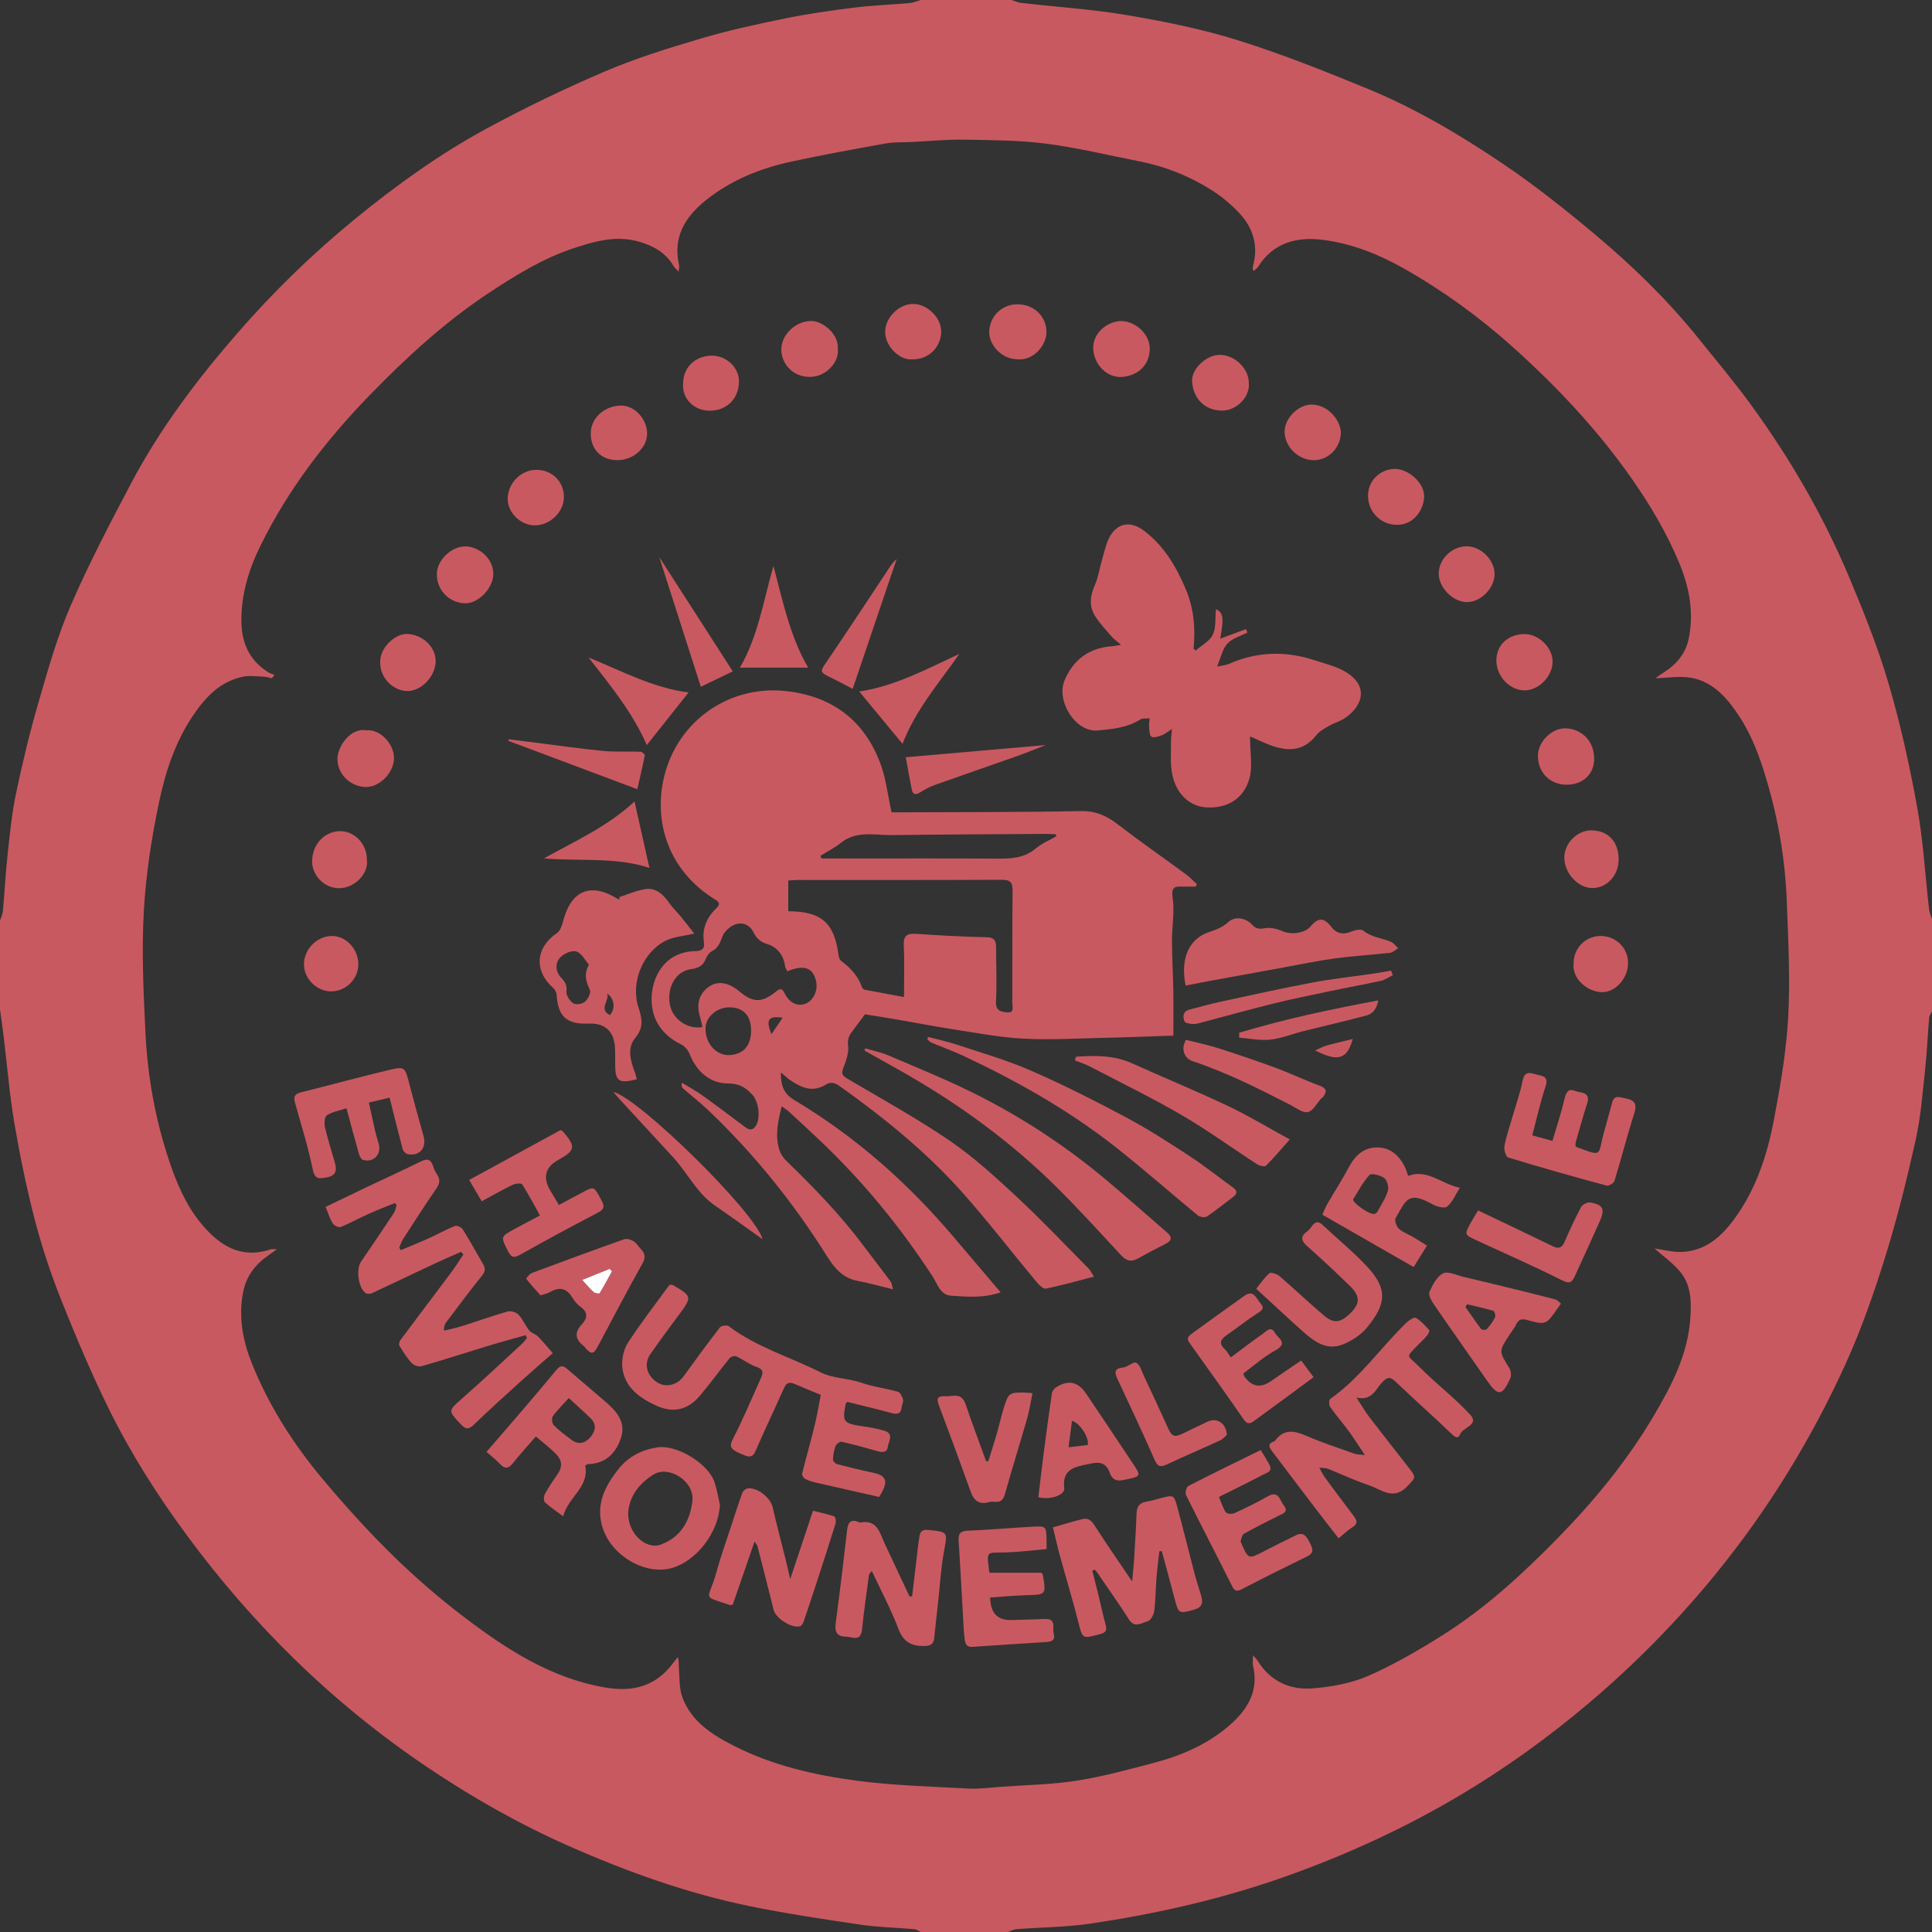 <?xml version="1.0" encoding="UTF-8"?>
<svg id="Calque_1" data-name="Calque 1" xmlns="http://www.w3.org/2000/svg" viewBox="0 0 1024 1024">
  <rect x="0" y="0" width="1024" height="1024" fill="#333333" stroke="none"/>
  <defs>
    <style>
      .cls-1 {
        fill: #fff;
      }

      .cls-2 {
        fill: #c95960;
      }
    </style>
  </defs>
  <path class="cls-2" d="M488,0c15.67,0,31.33,0,47,0,.37,0,.74,0,1.11,0,1.73,.53,3.42,1.34,5.18,1.54,18.88,2.17,37.92,3.38,56.62,6.57,19.67,3.35,39.4,7.34,58.41,13.3,23.34,7.32,46.16,16.42,68.8,25.75,25.36,10.45,48.98,24.48,71.64,39.78,16.9,11.41,32.96,24.2,48.61,37.31,19.8,16.59,38.34,34.6,54.6,54.79,9.43,11.71,19.13,23.23,27.98,35.37,20.71,28.42,38.32,58.72,51.97,91.13,7.84,18.6,15.39,37.46,21.07,56.8,6.32,21.51,11.17,43.54,15.17,65.62,3.23,17.83,4.22,36.06,6.29,54.1,.19,1.68,1.02,3.29,1.55,4.94v49c-.52,1.14-1.41,2.26-1.51,3.44-.79,9.25-1.16,18.53-2.17,27.75-1.35,12.33-2.26,24.82-4.95,36.88-4.65,20.8-9.77,41.56-16.1,61.9-6.01,19.3-12.72,38.55-21.08,56.93-18.16,39.96-41.03,77.23-68.83,111.33-20.27,24.87-42.67,47.65-67.18,68.4-21.56,18.25-44.38,34.7-68.64,49.08-28.69,17-58.83,30.9-90.29,42.19-34.41,12.35-69.75,20.43-105.77,25.71-12.71,1.87-25.7,1.89-38.55,2.87-1.67,.13-3.29,1-4.93,1.53h-46c-1.14-.52-2.25-1.41-3.43-1.51-9.39-.83-18.88-.97-28.19-2.35-19.79-2.92-39.6-5.86-59.18-9.88-33.1-6.8-64.82-18.2-95.66-31.82-25.94-11.45-50.65-25.43-74.18-41.21-25.58-17.14-49.44-36.54-71.51-58.09-20.54-20.06-39.25-41.66-56.33-64.76-15.74-21.29-29.93-43.55-41.63-67.23-9.36-18.95-17.6-38.49-25.44-58.13-5.49-13.77-10.19-27.96-13.94-42.3-4.41-16.9-7.93-34.07-10.87-51.29-2.58-15.15-3.81-30.54-5.67-45.81C1.37,544.74,.66,539.87,0,535c0-15.67,0-31.33,0-47,.53-1.72,1.38-3.4,1.54-5.15,.91-10.07,1.42-20.18,2.53-30.23,1.19-10.86,2.24-21.8,4.5-32.46,3.46-16.34,7.38-32.62,12.05-48.66,4.97-17.09,9.85-34.38,16.91-50.66,9.56-22.04,20.74-43.41,31.96-64.67,15.29-28.97,34.95-55.01,56.39-79.64,19.12-21.96,39.93-42.23,62.54-60.68,21.7-17.71,44.37-34.04,68.91-47.39,20.62-11.22,41.87-21.45,63.46-30.67,16.49-7.05,33.79-12.37,51.03-17.46,14.56-4.3,29.47-7.52,44.36-10.56,11.96-2.44,24.08-4.19,36.2-5.69,9.86-1.23,19.82-1.58,29.72-2.47,2-.18,3.94-1.04,5.91-1.59Zm389.33,359.52c.99-.69,2.93-2.11,4.94-3.4,6.42-4.12,11.09-9.82,12.69-17.17,2.98-13.74,.53-27.24-4.69-39.97-6.64-16.16-15.5-31.15-25.56-45.5-18.16-25.9-39.65-48.7-63.12-69.74-17.81-15.96-37.07-29.91-57.92-41.66-13.36-7.53-27.56-13.09-42.7-14.98-13.58-1.7-26.07,1.45-34.09,14.22-.56,.9-1.56,1.52-2.45,2.36-.23-.63-.42-.93-.43-1.24-.02-.49,0-1.01,.13-1.49,2.83-10.26,.27-19.52-6.52-27.16-4.54-5.11-10.05-9.64-15.85-13.29-11.74-7.39-24.58-12.41-38.26-15.08-16.28-3.18-32.46-7.15-48.88-9.26-14.41-1.85-29.09-1.89-43.67-2.14-9.06-.16-18.14,.77-27.21,1.22-4.82,.24-9.73-.02-14.44,.82-16.66,2.97-33.32,6.03-49.86,9.59-16.54,3.56-32.07,9.85-45.39,20.53-10.95,8.78-17.61,19.63-14.09,34.5,.19,.81-.15,1.75-.32,3.3-1.26-1.42-2.15-2.16-2.71-3.1-4.22-7.08-10.73-10.65-18.45-12.85-11.97-3.4-23.33-.13-34.33,3.49-16.04,5.27-30.41,14.1-44.5,23.37-23.37,15.38-43.82,34.12-63.24,54.08-23.27,23.91-43.49,50.03-58.29,80.1-6.25,12.7-10.31,25.9-10.19,40.21,.09,11.61,4.35,20.95,14.47,27.17,.93,.57,2.04,.85,3.07,1.26l-1.35,1.75c-1.57-.29-3.14-.79-4.72-.84-3.62-.12-7.38-.66-10.84,.09-12.26,2.65-20.04,11.19-26.66,21.15-9.18,13.82-14.27,29.46-17.6,45.3-4.02,19.11-7.02,38.63-8.09,58.1-1.17,21.24-.16,42.66,.87,63.96,1.12,23.19,5.17,45.94,12.59,68.08,4.03,12.01,8.88,23.47,17,33.27,9.59,11.57,20.9,18.89,36.81,13.61,.74-.25,1.63-.03,3.28-.03-2.02,1.44-3.43,2.45-4.84,3.44-6.91,4.86-11.54,11.07-13.14,19.65-2.43,13.01-.04,25.53,4.68,37.31,9.02,22.5,22.02,42.88,37.57,61.41,11.63,13.86,23.78,27.37,36.69,40.02,12.02,11.78,24.82,22.91,38.21,33.09,22.49,17.09,46.11,32.42,74.78,37.34,12.08,2.07,23.31,.54,32.37-8.65,2.24-2.27,4.09-4.93,6.12-7.41,.85,1.99,.46,3.7,.6,5.37,.44,5.3,.07,10.95,1.84,15.8,4.79,13.1,16.05,20.1,27.73,26,20.3,10.27,42.35,15.31,64.62,18.28,19.64,2.61,39.57,3.09,59.4,4.18,5.57,.31,11.21-.51,16.82-.91,13.53-.98,27.19-1.18,40.56-3.28,13.85-2.17,27.47-5.93,41.06-9.51,14.65-3.86,28.46-9.87,39.98-19.95,9.33-8.17,15.45-17.96,12.36-31.26-.37-1.6-.05-3.36-.05-5.74,1.21,1.42,1.93,2.08,2.42,2.87,6.84,11.06,17.37,15.75,29.65,14.66,9.86-.87,20.14-2.7,29.11-6.64,13.69-6.02,26.78-13.64,39.46-21.64,22.53-14.21,42.08-32.17,60.66-51.13,19.48-19.86,37.1-41.3,51.26-65.31,9.35-15.85,17.84-32.2,19.21-51.14,.63-8.68,.57-17.47-5.05-24.52-3.95-4.96-9.41-8.71-13.92-12.76,4.53,.61,9.64,2.07,14.67,1.83,12.83-.61,21.3-8.58,28.33-18.43,10.98-15.39,16.74-33.01,20.22-51.22,3.46-18.11,6.63-36.45,7.64-54.81,1.12-20.43,0-41.01-.76-61.5-.8-21.71-4.42-43-10.61-63.91-3.5-11.82-7.58-23.26-14.31-33.61-6.22-9.56-13.56-18.38-25.25-20.72-6.48-1.3-13.48,.03-19.51,.15Z"/>
  <path class="cls-1" d="M536,0s.11,0,.11,0c-.37,0-.74,0-1.11,0h1Z"/>
  <path class="cls-2" d="M413.87,568.4c-.05,6.98,1.5,11.31,7.18,14.69,32.57,19.42,60.54,44.29,84.97,73.22,7.95,9.42,15.96,18.79,24.32,28.64-9.13,3.19-17.9,2.37-26.45,1.78-5.5-.38-7.11-6.38-9.65-10.27-16.06-24.65-34.43-47.37-55.47-67.93-6.7-6.54-13.63-12.84-20.49-19.21-1.1-1.02-2.39-1.81-3.95-2.97-2.11,8.29-3.66,15.82-1.15,23.42,.69,2.08,2.15,4.11,3.75,5.66,14.39,13.94,28.31,28.3,40.38,44.36,4.89,6.5,9.88,12.93,14.74,19.45,.61,.82,.66,2.06,1.28,4.14-6.79-1.65-12.69-3.36-18.71-4.47-8.15-1.51-12.43-6.93-16.6-13.55-17.73-28.2-38.53-53.99-62.69-76.98-4.27-4.07-8.96-7.7-13.41-11.59-.56-.49-.83-1.32-.52-2.97,3.74,2.31,7.62,4.42,11.18,6.98,7.57,5.43,14.99,11.08,22.46,16.66,2.55,1.9,4.42,1.51,5.91-1.36,2.17-4.19,1.08-12.31-2.14-15.81-3.54-3.85-6.78-6.01-13.08-6.04-9.42-.04-16.6-6.29-20.27-15.7-.77-1.97-2.59-4.06-4.47-4.99-9.91-4.9-15.55-12.89-15.64-23.68-.1-11.78,6.78-25.39,23.06-25.77,3.68-.09,5.2-1.16,4.66-4.91-1.01-7.04,1.53-12.95,6.5-17.71,2.42-2.31,1.72-3.34-.65-4.79-22.09-13.55-32.3-37.14-27.58-61.99,5.86-30.88,33.64-51.74,64.97-48.45,24.56,2.58,41.99,15.5,50.5,38.96,2.81,7.75,3.73,16.19,5.73,25.32,1.25,0,3.82,.01,6.39,0,31.29-.15,62.58,0,93.86-.66,7.92-.17,13.7,2.48,19.63,7.03,11.86,9.09,24.13,17.65,36.17,26.51,2.05,1.5,3.81,3.39,5.7,5.1-.15,.46-.3,.92-.44,1.39-2.02,0-4.05-.03-6.07,0-3.76,.07-7.29-.98-6.26,5.8,1.14,7.45-.38,15.27-.35,22.92,.03,8.77,.56,17.54,.71,26.32,.13,7.75,.03,15.51,.03,23.95-13.37,.44-25.52,.93-37.66,1.2-13.99,.31-28.02,1.14-41.96,.4-12.29-.65-24.51-3.01-36.71-4.89-10.57-1.63-21.08-3.69-31.62-5.5-5.47-.94-10.97-1.77-15.51-2.5-2.81,3.77-4.99,6.63-7.1,9.54-1.53,2.12-2.21,4.03-1.82,7.12,.47,3.79-1.13,8.04-2.56,11.81-1.07,2.82-.61,3.99,1.92,5.49,18.25,10.81,36.91,21.03,54.4,32.96,12.72,8.68,24.26,19.26,35.59,29.79,13.14,12.22,25.48,25.29,38.12,38.04,.96,.97,1.53,2.34,2.78,4.31-9.01,2.32-17.15,4.64-25.43,6.33-1.36,.28-3.62-1.91-4.89-3.43-13.21-15.88-25.8-32.31-39.54-47.71-19.16-21.48-41.47-39.52-64.88-56.2-2.59-1.84-4.78-2.43-7.58-.68-6.68,4.16-12.64,1.5-18.36-2.28-1.58-1.05-2.95-2.41-5.21-4.3Zm65.26-39.93c0-9.67,.32-18.47-.12-27.24-.26-5.26,1.64-6.61,6.55-6.28,12.37,.83,24.77,1.56,37.17,1.79,4.21,.08,5.21,1.69,5.21,5.28-.01,9.63,.47,19.28-.05,28.87-.28,5.19,3.17,5.44,6.1,5.71,3.79,.36,2.54-3.15,2.55-5.13,.09-19.76-.07-39.51,.15-59.27,.05-4.49-1.13-5.92-5.79-5.9-35.96,.19-71.92,.1-107.88,.11-1.63,0-3.25,.16-5.23,.26v16.29c17.78,.17,24.43,6.15,26.69,23.52,.13,1.03,.64,2.33,1.42,2.9,4.98,3.67,8.99,8.03,11.03,14,.17,.51,.88,1.09,1.42,1.19,6.71,1.3,13.44,2.52,20.79,3.88Zm-61.84-13.68c-.4-.83-1.05-1.65-1.16-2.53-.75-6-4.09-10.26-9.62-11.94-3.63-1.1-5.63-3.12-7.12-6.16-1.98-4.04-5.77-5.47-9.4-4.3-2.8,.9-5.95,3.62-7,6.3-1.32,3.34-2.19,6.26-5.68,8-1.43,.72-2.64,2.53-3.26,4.12-1.42,3.65-3.98,4.87-7.71,5.37-8.02,1.08-12.86,9.29-11.34,18.55,1.27,7.77,9.22,13.54,17.28,12.17-.4-1.75-.68-3.52-1.21-5.2-2.14-6.83-.58-12.47,4.58-16.13,4.65-3.3,10.29-2.5,16.05,2.28,7.52,6.24,12.04,6.36,19.63,.18,2.12-1.73,3.24-1.69,4.46,.83,2.47,5.11,6.75,7.25,11,5.72,4.15-1.49,6.79-6.81,5.81-11.69-1.5-7.45-6.29-9.26-15.31-5.57Zm142.55-71.53l-.17-1.05c-1.74-.08-3.48-.24-5.23-.23-27.2,.18-54.4,.29-81.59,.64-9.23,.12-18.9-2.58-27.26,4.18-3.29,2.66-7.18,4.57-10.79,6.82,.21,.47,.42,.93,.62,1.4,4.57,0,9.14,0,13.72,0,26.12,0,52.24-.09,78.36,.06,7.69,.04,15.07,.07,21.48-5.37,3.17-2.69,7.22-4.34,10.87-6.46Zm-161.75,102.89c0-7.87-4.08-12.21-11.53-12.24-6.61-.03-12.54,5.11-12.62,11-.12,8.84,6.31,14.68,12.75,14.31,7.22-.41,11.4-4.84,11.4-13.07Zm16.75-6.77c-7.7-1.02-9.05,.97-5.96,8.78,2.09-3.08,3.8-5.61,5.96-8.78Z"/>
  <path class="cls-2" d="M662.54,390.35c0,8.44,1.49,15.86-.34,22.34-2.91,10.3-11.38,16.12-23.33,15.2-8.52-.65-15.68-7.32-17.65-17.94-1.01-5.43-.51-11.15-.58-16.74-.02-1.95,.3-3.9,.54-6.85-2.3,1.46-3.72,2.71-5.37,3.32-1.77,.66-4.22,1.53-5.52,.79-1.08-.61-1.07-3.4-1.24-5.26-.14-1.48,.16-3,.27-4.5-1.69,.2-3.72-.14-5.02,.67-6.92,4.32-14.45,5.02-22.43,5.78-11.83,1.13-22.3-15.68-17.58-26.7,4.75-11.09,13.22-17.17,25.36-17.97,1.09-.07,2.17-.33,4.54-.71-2.21-1.9-3.77-2.96-4.96-4.34-3.1-3.61-6.45-7.1-8.93-11.11-3.18-5.15-2.53-10.55-.05-16.13,1.89-4.25,2.51-9.05,3.87-13.55,1.31-4.33,2.09-9.06,4.42-12.8,4.41-7.05,11.05-7.66,17.83-2.53,10.71,8.11,17.21,19.23,22.26,31.35,4.16,9.98,5.01,20.43,3.98,31.14,.38,.32,.76,.65,1.14,.97,3.12-2.73,7.39-4.91,9.05-8.35,1.8-3.74,1.18-8.65,1.67-13.55,3.59,1.56,3.62,4.64,3.41,7.65-.19,2.69-.75,5.35-1.15,7.98,5.35-1.99,9.5-3.53,13.66-5.07,.25,.61,.5,1.21,.75,1.82-3.61,1.88-8.01,3.03-10.6,5.85-2.61,2.84-3.42,7.34-5.48,12.2,3.01-.67,4.8-.77,6.33-1.45,14.82-6.55,29.9-6.95,45.18-1.98,5.46,1.78,11.21,3.16,16.13,5.96,12.78,7.3,10.01,18.04,.12,24.78-2.47,1.68-5.54,2.45-8.15,3.96-2.49,1.44-5.3,2.88-7,5.06-7.61,9.8-17.15,8.42-26.84,4.33-2.72-1.15-5.4-2.38-8.28-3.65Z"/>
  <path class="cls-2" d="M209.3,637.61c-4.77,1.97-9.59,3.83-14.29,5.94-4.86,2.19-9.54,4.81-14.48,6.8-1.02,.41-3.45-.77-4.16-1.9-1.51-2.4-2.32-5.23-3.78-8.77,7.21-3.48,14.38-6.97,21.57-10.39,9.53-4.53,19.15-8.88,28.6-13.57,3.4-1.69,5.5-1.6,6.77,2.31,.51,1.56,1.2,3.13,2.12,4.48,1.84,2.74,1.4,4.9-.48,7.61-6.08,8.79-11.83,17.8-17.64,26.78-.85,1.32-1.29,2.91-1.92,4.38,.29,.43,.58,.86,.87,1.29,4.85-2.04,9.75-3.98,14.54-6.15,4.72-2.14,9.26-4.7,14.06-6.63,1.04-.42,3.5,.69,4.2,1.8,3.71,5.89,7,12.04,10.56,18.03,1.39,2.35,1.66,4.01-.36,6.49-6.59,8.08-12.76,16.51-19.05,24.83-.73,.97-1.21,2.12-1.11,4.34,3.24-.81,6.52-1.46,9.7-2.46,7.99-2.53,15.87-5.39,23.92-7.68,1.7-.48,4.58,.31,5.79,1.58,2.34,2.46,3.68,5.83,5.82,8.52,1.07,1.34,3.23,1.76,4.48,3.02,2.63,2.65,4.99,5.57,7.95,8.93-5.79,5.1-11.35,9.86-16.78,14.78-8.5,7.71-17.03,15.39-25.28,23.35-2.67,2.58-4.33,2.05-6.5-.24-7.15-7.54-6.99-7.29,.81-14.13,10.63-9.34,20.93-19.04,31.34-28.62,1.02-.94,1.83-2.11,2.74-3.17-.25-.5-.49-.99-.74-1.49-6.34,1.79-12.7,3.49-19,5.4-12.07,3.67-24.08,7.58-36.2,11.07-1.5,.43-4.13-.54-5.25-1.77-2.51-2.74-4.5-5.98-6.45-9.16-.4-.65,0-2.2,.56-2.95,9.01-12.09,18.14-24.1,27.16-36.19,2.21-2.96,4.14-6.11,6.21-9.18-.4-.47-.8-.94-1.19-1.42-4.54,2.02-9.11,3.96-13.6,6.06-11.22,5.26-22.38,10.63-33.62,15.85-.92,.43-2.46,.53-3.26,.04-4.01-2.44-5.36-12.69-2.57-16.73,5.89-8.54,11.68-17.16,17.41-25.81,.77-1.17,.98-2.72,1.44-4.09-.3-.39-.61-.79-.91-1.18Z"/>
  <path class="cls-2" d="M449.08,742.99c-.64,.81-.8,.93-.83,1.07-1.94,9.77-1.35,10.41,9.9,12.05,3.55,.52,7.13,1.17,10.56,2.21,5.4,1.64,2.16,5.75,1.82,8.64-.35,2.93-2.84,2.94-5.43,2.19-6.29-1.82-12.61-3.55-18.99-4.99-.91-.21-2.84,1.19-3.24,2.24-.87,2.29-1.27,4.83-1.39,7.29-.04,.78,1.33,2.11,2.28,2.36,6.2,1.62,12.44,3.16,18.71,4.46,6.99,1.45,8.34,4.17,4.87,10.59-.46,.85-.99,1.67-1.37,2.31-11.24-2.54-22.24-5-33.23-7.54-2.03-.47-4.1-1.03-5.93-1.97-.85-.44-1.86-2.05-1.66-2.86,2.1-8.54,4.55-16.99,6.64-25.54,1.36-5.56,2.26-11.23,3.24-16.19-4.93-2.05-9.47-3.89-13.95-5.83-2.62-1.13-4.27-.62-5.5,2.14-5.02,11.23-10.31,22.35-15.22,33.62-1.43,3.29-3.36,3.06-5.89,2.04-1.36-.55-2.74-1.09-4.02-1.8-2.62-1.45-4.13-2.59-2.18-6.42,5.5-10.75,10.23-21.9,15.16-32.94,1.11-2.5,1.24-4.43-2.4-5.61-3.75-1.22-7-3.88-10.63-5.58-.91-.42-2.95,.03-3.59,.8-5.42,6.64-10.42,13.64-15.97,20.17-6.37,7.49-14.17,9.2-23.14,5.06-8.64-3.99-16.42-9.5-17.8-19.67-.59-4.34,.51-9.83,2.86-13.49,6.88-10.7,14.77-20.75,22.05-30.76,.92-.05,1.31-.2,1.55-.06,10.56,6.07,10.58,6.39,3.37,16.03-5.13,6.85-10.19,13.76-15.07,20.79-3.52,5.08-1.88,11.26,3.57,14.83,4.68,3.06,10.71,1.55,14.18-3.27,6.26-8.7,12.6-17.35,19.16-25.82,.72-.92,3.73-1.34,4.65-.64,14.7,11.11,32.34,16.25,48.5,24.36,6.99,3.51,14.81,3.14,22.02,5.68,6.18,2.17,12.85,2.91,19.18,4.72,1.24,.35,2.26,2.58,2.72,4.14,.33,1.12-.59,2.54-.7,3.86-.33,3.81-2.39,4.09-5.56,3.24-7.76-2.09-15.58-3.96-23.3-5.89Z"/>
  <path class="cls-2" d="M328.33,475.43c4.58-1.44,9.06-3.49,13.75-4.17,5.85-.86,9.6,3.04,12.78,7.54,1.75,2.47,4,4.59,5.93,6.95,2.3,2.8,4.51,5.67,7.2,9.09-5.94,1.37-10.74,1.63-14.74,3.54-12.36,5.92-19.19,22.21-14.89,35.45,1.93,5.95,3.01,10.72-1.7,16.34-4.27,5.09-2.6,11.78-.3,17.79,.5,1.32,.77,2.72,1.14,4.1-9.74,2.43-11.49,1.06-11.45-8.33,.01-2.97,.04-5.96-.15-8.92-.55-8.3-5.43-12.62-13.71-12.28-11.9,.48-16.43-3.65-17.18-15.43-.08-1.21-.9-2.65-1.82-3.47-10.3-9.14-9.32-21.44,2.05-29.11,1.78-1.2,2.68-4.2,3.3-6.55,4.27-16.18,14.62-20.38,28.87-11.54,.28,.17,.58,.32,.86,.48,.02-.49,.03-.98,.05-1.47Zm-16.19,35.86c-2.09-2.37-3.89-6.11-6.6-6.97-2.35-.75-6.53,1-8.48,3.02-3.13,3.26-2.61,7.76,.51,11.05,2.06,2.17,3,3.86,2.66,7.06-.21,2.03,1.69,5.05,3.53,6.28,1.39,.93,4.83,.45,6.23-.73,1.62-1.37,3.33-4.79,2.67-6.28-1.84-4.13-3.45-7.93-.53-13.43Zm9.66,15.26c1.42,3.7-4.72,8.23,1.39,11.47,3.06-3.03,2.65-8.57-1.39-11.47Z"/>
  <path class="cls-2" d="M718.94,740.71c2.75,4.2,4.62,7.47,6.89,10.44,7.03,9.2,14.22,18.27,21.34,27.4,3.66,4.7,2.85,4.78-1.13,9.08-7.39,7.99-13.88,1.8-20.48-.42-7.46-2.5-14.61-5.89-21.93-8.81-.99-.39-2.19-.26-4.39-.48,1.3,2.27,2.02,3.84,3.02,5.21,5.05,6.86,10.15,13.69,15.3,20.48,1.79,2.35,2.23,4.11-.83,5.92-2.37,1.41-4.36,3.45-7.26,5.81-4.19-5.41-8.27-10.62-12.28-15.88-7.6-9.97-15.18-19.95-22.72-29.96-1.55-2.06-3.16-4.35,.92-5.58,.15-.05,.3-.17,.4-.29,4.72-6.49,10.28-5.37,16.71-2.57,8.32,3.62,17,6.41,25.56,9.48,1.16,.41,2.49,.33,5.37,.67-3.43-5.09-5.96-9.13-8.77-12.96-3.12-4.26-6.64-8.22-9.67-12.55-.69-.98-.64-3.76,.09-4.26,15.8-11.09,26.65-27.07,40.25-40.3,1.38-1.34,4.18-3.19,5.09-2.67,2.72,1.57,4.93,4.12,7.08,6.52,.33,.36-.5,2.13-1.16,2.94-1.32,1.61-2.92,2.99-4.37,4.5-7.3,7.65-6.5,5.14,.71,12.43,8.54,8.63,18.37,16.03,26.56,24.96,5.04,5.49-4,6.61-5.42,10.47-.9,2.43-2.54,1.53-4.39-.24-9.77-9.36-19.88-18.36-29.69-27.68-2.96-2.81-4.33-2.69-7.33,.46-3.3,3.48-5.21,9.84-13.47,7.9Z"/>
  <path class="cls-2" d="M578.94,832.39c1.13,4.5,2.28,8.99,3.37,13.49,1.25,5.12,2.3,10.29,3.73,15.36,.92,3.24-.28,4.18-3.29,4.97-9.27,2.44-8.94,2.51-11.3-6.81-2.98-11.76-6.54-23.36-9.75-35.06-1.25-4.55-2.25-9.18-3.61-14.81,5.18-1.47,10.39-3.09,15.68-4.39,2.62-.64,4.47,.43,6.1,2.97,6.22,9.68,12.79,19.13,20.18,30.09,.41-4.47,.81-7.79,1.01-11.12,.5-8.25,1.04-16.5,1.32-24.76,.13-3.74,1.51-5.86,5.35-6.44,2.6-.39,5.14-1.24,7.7-1.89,6.57-1.67,6.79-1.74,8.48,4.47,3.15,11.55,5.97,23.19,9.01,34.77,1.03,3.94,2.27,7.82,3.48,11.71,1.61,5.18,.68,7.07-4.23,8.44-6.91,1.92-7.61,1.52-9.15-4.37-2.35-8.97-4.82-17.92-7.24-26.87-.44,.02-.87,.04-1.31,.06-.52,4.79-1.14,9.57-1.52,14.37-.46,5.76-.43,11.58-1.19,17.29-.27,2.03-1.93,5.11-3.48,5.47-3.15,.74-6.85,3.89-9.96-1.04-5.33-8.45-11.16-16.57-16.79-24.83-.36-.52-.79-.99-1.19-1.48-.47,.14-.94,.28-1.41,.42Z"/>
  <path class="cls-2" d="M458.55,555.61c4.19,1.27,8.55,2.17,12.55,3.88,15.12,6.47,30.4,12.66,45.11,19.97,24.9,12.38,48.11,27.56,69.48,45.42,11.11,9.28,21.93,18.92,32.89,28.39,2.75,2.37,2.65,4.24-.74,5.95-4.99,2.51-9.92,5.14-14.81,7.85-3.5,1.94-6.07,1.23-8.8-1.72-11.49-12.39-22.85-24.94-34.88-36.8-21.72-21.41-46-39.61-72.15-55.26-9.51-5.69-19.28-10.96-28.93-16.41,.09-.42,.18-.85,.28-1.27Z"/>
  <path class="cls-2" d="M491.89,549.61c5.04,1.33,10.17,2.39,15.1,4.03,13.12,4.36,26.5,8.17,39.13,13.68,17.12,7.46,33.84,15.92,50.33,24.69,11.58,6.16,22.66,13.3,33.66,20.47,8.03,5.23,15.54,11.26,23.33,16.87,2.37,1.71,2.56,3.22,.15,5.03-4.63,3.47-9.09,7.17-13.9,10.38-1.05,.7-3.71,.32-4.8-.57-14.66-12.04-28.87-24.63-43.78-36.35-24.66-19.38-51.83-34.74-80.16-48.06-5.61-2.64-11.49-4.73-17.21-7.15-.83-.35-1.49-1.13-2.22-1.71,.12-.43,.23-.87,.35-1.3Z"/>
  <path class="cls-2" d="M418.82,837.01c4.19-12.59,8.02-24.05,12.09-36.28,3.86,.97,7.63,1.74,11.24,2.98,.63,.22,1.09,2.57,.75,3.67-3.36,10.84-6.88,21.62-10.39,32.41-2.16,6.63-4.35,13.24-6.63,19.83-.31,.9-1.06,2.09-1.85,2.32-4.37,1.26-12.88-4.21-13.97-8.61-2.8-11.33-5.71-22.63-8.61-33.93-.14-.54-.64-.98-1.54-2.31-4.08,11.8-7.89,22.82-11.53,33.39-1.04,.22-1.22,.33-1.35,.28-15.8-5.37-11.57-1.8-7.2-17.87,2.11-7.76,4.86-15.34,7.36-22.99,2.01-6.17,3.98-12.35,6.17-18.45,.38-1.06,1.68-2.34,2.72-2.52,5.17-.9,12.29,4.82,13.45,9.96,2.03,8.99,4.45,17.89,6.67,26.84,.82,3.3,1.55,6.62,2.63,11.3Z"/>
  <path class="cls-2" d="M483.44,846.1c.81-6.82,1.62-13.65,2.44-20.47,.45-3.75,.79-7.51,1.43-11.23,.4-2.33,1.22-3.84,4.53-3.51,10.76,1.08,10.41,.87,8.46,11.59-1.68,9.24-2.18,18.69-3.21,28.04-.65,5.9-1.38,11.79-1.94,17.69-.3,3.17-1.99,4.12-4.98,4.2-6.68,.16-11.19-1.81-13.88-8.83-3.98-10.41-9.25-20.33-14.21-30.95-.62,.88-1.41,1.5-1.51,2.22-1.29,9.47-2.67,18.93-3.62,28.44-.38,3.81-1.65,5.5-5.54,4.63-.97-.22-1.97-.43-2.96-.44-5.15-.1-6.13-2.75-5.49-7.49,2.22-16.33,4.17-32.7,6.03-49.08,.47-4.11,1.95-5.86,6.09-4.23,.31,.12,.65,.36,.94,.31,8.94-1.74,10.21,5.42,12.83,11.02,4.39,9.39,8.8,18.77,13.21,28.16,.46-.02,.92-.04,1.38-.07Z"/>
  <path class="cls-2" d="M628.41,522.36c-2.96-14.32,1.77-24.93,12.57-28.4,3.8-1.22,7.1-2.6,10.13-5.31,3.43-3.08,8.96-2.36,12.52,1.44,2.08,2.23,3.81,2.41,6.79,1.88,2.96-.53,6.53,.31,9.36,1.59,4.37,1.97,11.75,1.14,14.81-2.49,4.13-4.91,7.16-4.83,11.09,.26,2.81,3.64,6.41,4.2,10.74,2.36,1.85-.79,4.99-1.39,6.17-.42,4.38,3.61,9.87,3.85,14.7,5.94,1.47,.64,2.54,2.21,3.79,3.35-1.44,.85-2.82,2.27-4.33,2.45-9.67,1.11-19.42,1.64-29.06,2.94-9.24,1.25-18.38,3.19-27.56,4.85-12.99,2.35-25.98,4.72-38.96,7.1-4.17,.76-8.32,1.6-12.76,2.45Z"/>
  <path class="cls-2" d="M284,761.37c-4.29,4.96-8.27,9.28-11.92,13.88-2.28,2.87-4.16,3.77-7.01,.75-2.21-2.35-4.81-4.34-7.21-6.47,12.68-14.77,25.07-28.89,37-43.39,2.47-3,3.87-2.13,5.84-.47,6.84,5.77,13.61,11.63,20.4,17.45,5.73,4.91,10.62,10.63,8.14,18.62-2.57,8.28-8.1,14.06-17.66,14.28-.29,0-.58,.3-1.43,.78,2.37,11.3-8.99,16.6-11.66,26.86-3.71-2.77-6.93-4.87-9.69-7.46-.75-.7-.64-3.17,0-4.33,2.02-3.67,4.37-7.17,6.78-10.6,2.58-3.66,2.34-7.29-.57-10.29-3.33-3.44-7.21-6.35-11.01-9.63Zm17.46-20.37c-3.09,3.43-6.08,6.33-8.47,9.66-.72,1-.39,3.81,.53,4.74,2.85,2.87,6.12,5.34,9.39,7.75,3.65,2.68,7.11,1.93,9.96-1.38,2.81-3.26,3.51-6.79,.12-10.11-3.41-3.34-7.01-6.5-11.53-10.67Z"/>
  <path class="cls-2" d="M381.57,797.52c-.65,14.62-12.26,29.63-25.18,33.48-13.88,4.14-31.69-5.91-36.76-20.6-4.32-12.51,.9-22.63,8.3-31.93,5.15-6.47,12.27-10.06,20.5-11.34,10.18-1.59,27.03,8.56,30.31,18.54,1.26,3.84,1.9,7.89,2.82,11.85Zm-48.64,4.57c-.04,11.09,9.72,19.42,17.34,16.56,10.6-3.96,15.38-12.42,16.71-22.94,1.35-10.67-12.52-19.21-20.62-14.18-8.42,5.23-13.01,12.46-13.43,20.55Z"/>
  <path class="cls-2" d="M524.82,846.73q.15,12.17,11.07,11.92c5.97-.15,11.94-.31,17.91-.55,6.4-.25,3.82,4.85,4.69,7.83,1.05,3.61-1.39,4.2-4.13,4.38-12.94,.84-25.89,1.64-38.82,2.55-4,.28-4.12-2.67-4.38-5.18-.49-4.6-.63-9.25-.9-13.87-.72-12.41-1.36-24.82-2.16-37.23-.25-3.82,1.02-5.15,5.07-5.3,11.41-.41,22.8-1.52,34.21-2.11,7.12-.37,7.14-.17,7.32,6.96,.03,1.32,0,2.65,0,4.91-7.2,.62-14.52,1.56-21.86,1.79-10.07,.32-10.09-1.49-8.43,10.75,9.22,0,18.45,0,27.46,0,.42,.51,.75,.73,.8,1,1.9,10.71,1.87,10.62-9.06,10.92-6.2,.17-12.38,.79-18.79,1.22Z"/>
  <path class="cls-2" d="M835.03,607.41c.41,.38,.51,.54,.65,.59,14.21,5.21,11,4.57,14.47-7.88,1.49-5.32,2.91-10.66,4.4-15.99,1.09-3.89,3.8-2.57,6.43-2.1,4.59,.83,7.03,2.3,5.26,7.86-3.8,11.91-6.87,24.04-10.53,36-.37,1.21-3.03,2.82-4.16,2.52-17.46-4.72-34.88-9.63-52.18-14.91-1.23-.37-2.34-4.14-1.99-6.05,.94-5.14,2.7-10.13,4.15-15.18,1.85-6.45,4.18-12.8,5.45-19.35,1.2-6.23,5.03-3.82,8.24-3.19,3.02,.59,5.52,1.38,3.99,5.97-2.79,8.36-4.68,17.01-7.09,26.06,3.7,1.02,7.01,1.93,10.71,2.95,2.36-8.06,4.78-15.36,6.54-22.82,.8-3.4,2.24-5.01,5.35-3.71,2.94,1.23,8.58,.27,6.48,6.75-2.18,6.72-4.03,13.55-5.99,20.34-.18,.62-.11,1.3-.18,2.14Z"/>
  <path class="cls-2" d="M668.21,768.55c1.78,3.01,3.45,5.45,4.74,8.08,1.63,3.34-1.61,3.98-3.39,4.92-7.56,3.99-15.25,7.72-23.49,11.85,1.22,2.9,2.05,5.76,3.63,8.13,.56,.84,3.23,1.1,4.44,.54,6.01-2.76,12-5.65,17.73-8.94,5.78-3.32,6.24,1.69,8.45,4.6,2.85,3.75-.14,4.36-2.48,5.55-6.25,3.18-12.55,6.27-18.65,9.71-1.02,.57-1.19,2.68-1.72,4.09-.03,.09,.21,.25,.27,.4,3.9,9.15,3.87,9.09,12.75,4.43,5.44-2.85,10.97-5.53,16.49-8.22,3.98-1.94,5.59,.79,7.09,3.72,1.46,2.86,2.98,5.47-1.29,7.55-11.57,5.63-23.09,11.35-34.5,17.3-2.82,1.47-3.9,1.1-5.28-1.67-8.08-16.12-16.41-32.11-24.41-48.26-.57-1.15,.26-4.22,1.28-4.74,12.65-6.51,25.47-12.7,38.34-19.03Z"/>
  <path class="cls-2" d="M183.64,587.38c-3.77,1.25-7.46,1.88-10.37,3.73-1.24,.79-1.51,4.3-1.05,6.31,1.48,6.39,3.53,12.64,5.31,18.97,1.08,3.85,.63,6.7-4.18,7.61-3.97,.75-6.42,1.42-7.59-4.22-2.48-11.94-6.14-23.65-9.43-35.42-.86-3.07-.06-4.58,3.12-5.38,15.54-3.88,30.98-8.11,46.56-11.82,8.61-2.05,8.61-1.67,10.95,7.34,2.4,9.23,4.92,18.42,7.52,27.59,1.79,6.31-2.16,10.96-8.54,9.6-1.01-.22-2.24-1.61-2.53-2.69-2.34-8.74-4.48-17.53-6.92-27.23-3.19,.76-6.58,1.56-10.97,2.61,1.14,5.19,2.25,10.43,3.45,15.64,.52,2.25,1.32,4.43,1.85,6.67,1.28,5.44-3.13,9.7-8.49,8.05-.91-.28-1.72-1.84-2.04-2.97-2.2-7.74-4.26-15.52-6.66-24.38Z"/>
  <path class="cls-2" d="M746.3,623.25c10.4-3.86,17.59,4.34,27.47,6.28-2.42,3.79-3.96,7.69-6.79,9.99-1.4,1.14-5.59,.01-7.85-1.27-12.96-7.31-13.94-2-19.44,7.38-.7,1.19,.42,4.38,1.69,5.57,2.1,1.94,5.04,2.95,7.58,4.44,2.36,1.38,4.65,2.88,7.35,4.57-2.43,3.92-4.62,7.46-7.03,11.35-16.32-9.36-32.1-18.4-48.42-27.76,.85-1.85,1.57-3.79,2.6-5.57,3.8-6.58,7.93-12.97,11.51-19.66,3.64-6.81,8.64-11.05,16.7-10.31,6.71,.62,12.26,6.25,14.64,14.99Zm-29.21,12.56c.82,2.69,9.58,8.46,11.6,7.55,.57-.26,1.17-.76,1.46-1.31,1.94-3.6,4.33-7.09,5.47-10.95,.58-1.97-.4-5.58-1.95-6.72-2.04-1.51-6.81-2.7-7.81-1.63-3.52,3.8-5.94,8.62-8.77,13.06Z"/>
  <path class="cls-2" d="M827.35,690.93c-.88,1.23-1.36,1.88-1.83,2.55-6.05,8.68-6.11,8.9-15.99,6.18-2.99-.82-4.47-.46-5.82,2.15-.97,1.88-2.26,3.6-3.43,5.36-6,9.02-5.91,8.95-.24,18.05,.87,1.4,1.06,3.99,.38,5.49-4.28,9.33-6.44,9.42-12.27,1.05-9.43-13.55-18.98-27.02-28.31-40.64-1.28-1.86-2.86-4.91-2.17-6.45,1.66-3.7,3.94-8.2,7.22-9.78,2.7-1.3,7.21,1.05,10.89,1.91,7.48,1.74,14.94,3.54,22.4,5.37,8.72,2.13,17.45,4.27,26.14,6.53,.99,.26,1.78,1.28,3.04,2.23Zm-49.78,.35c-.28,.49-.57,.98-.85,1.46,2.74,3.91,5.4,7.88,8.3,11.67,.41,.53,2.49,.63,2.93,.14,1.72-1.93,3.32-4.05,4.47-6.35,.42-.83-.29-3.23-.93-3.42-4.58-1.38-9.27-2.38-13.92-3.5Z"/>
  <path class="cls-2" d="M286.18,644.21c-3.23-5.81-6.08-11.3-9.4-16.47-.48-.74-3.56-.5-5,.2-5.41,2.62-10.65,5.62-16.47,8.76-2.22-3.77-4.23-7.18-6.65-11.3,16.52-9.02,32.62-17.8,48.49-26.46,.76,.48,1.1,.59,1.3,.83,6.85,8.01,6.51,9.97-2.51,14.98q-10.54,5.85-4.13,16.51c1.27,2.11,2.52,4.23,4.41,7.4,4.68-2.49,9.32-4.97,13.97-7.43,4.64-2.46,4.89-2.16,8.86,5.46,1.84,3.54,.37,4.72-2.69,6.32-13.68,7.14-27.27,14.49-40.73,22.03-3.18,1.78-4.6,1.58-6.3-1.76-3.98-7.8-4.16-7.74,3.37-11.87,4.15-2.28,8.36-4.45,13.5-7.18Z"/>
  <path class="cls-2" d="M652.32,719.48c6.01-4.47,11.35-8.64,16.92-12.47,1.83-1.26,4.29-4.57,6.48-.58,1.52,2.78,7.41,5.38,.29,9.26-6.11,3.32-11.41,8.14-16.92,12.18,.12,.74,.08,1.12,.24,1.36q5.92,8.72,14.35,2.76c5.07-3.55,10.23-6.98,15.96-10.88,2.08,2.79,4.25,5.7,6.58,8.82-10.97,8.09-21.44,15.89-32.01,23.54-1.87,1.35-3.46,1.2-5.14-1.26-7.66-11.24-15.66-22.25-23.54-33.35-1.11-1.56-2.18-3.14-3.32-4.68-3.71-5-3.74-5.01,1.49-8.79,8.59-6.21,17.17-12.41,25.81-18.56,5.01-3.57,6.31,1.43,8.56,3.93,2.6,2.88,.49,3.95-1.92,5.51-5.39,3.49-10.43,7.51-15.7,11.18-3.14,2.19-4.98,4.29-1.31,7.64,1.18,1.07,1.92,2.61,3.19,4.38Z"/>
  <path class="cls-2" d="M570.37,560.05c10.07-.63,20.02-.82,29.62,3.52,16.92,7.64,34.11,14.69,50.89,22.64,10.92,5.17,21.31,11.49,32.73,17.72-4.6,5.18-8.41,9.76-12.62,13.94-.68,.67-3.43,.03-4.7-.8-13.29-8.61-26.13-17.98-39.79-25.94-15.88-9.25-32.45-17.32-48.76-25.82-2.57-1.34-5.37-2.22-8.07-3.31,.23-.65,.47-1.3,.7-1.95Z"/>
  <path class="cls-2" d="M665.8,683.08c2.17-2.66,4.27-5.84,7.03-8.25,.78-.68,3.96,.36,5.28,1.49,8.01,6.89,15.65,14.2,23.72,21.02,5.01,4.24,8.59,3.74,13.41-.84,5.71-5.42,5.91-9.4,.18-14.98-7.2-7.01-14.53-13.91-22.07-20.56-3.43-3.02-4.73-5.39-.31-8.46,1.05-.73,1.74-1.98,2.57-3.02,1.69-2.13,3.3-2.2,5.36-.27,7.87,7.41,16.32,14.26,23.66,22.14,11.15,11.96,10,19.93-.05,32.22-3.18,3.89-8,7.01-12.7,8.94-8.91,3.65-15.65-1.71-21.85-7.27-7.88-7.05-15.61-14.27-24.21-22.17Z"/>
  <path class="cls-2" d="M550.36,793.52c.96-8.01,1.82-15.62,2.81-23.22,1.37-10.59,2.78-21.18,4.35-31.75,.18-1.23,1.29-2.67,2.39-3.35,6.43-3.99,11.52-2.86,15.81,3.51,8.08,11.97,16.07,24.01,24.1,36.01,5.35,8,5.3,7.71-4.46,9.73-4.07,.85-6.06-.63-7.18-3.87-2.02-5.87-6.22-5.86-11.06-4.62-.16,.04-.33,.03-.49,.07-6.98,1.46-13.78,2.58-12.55,12.76,.46,3.79-7.98,6.4-13.71,4.72Zm17.82-40.46c-.59,4.49-1.17,8.93-1.84,14.03,3.84-.45,7.01-.83,10.19-1.21,.9-3.7-4.12-11.7-8.34-12.83Z"/>
  <path class="cls-2" d="M286.47,686.55c-2.42-2.71-5.12-5.64-7.55-8.77-.14-.18,1.77-2.63,3.06-3.11,16.24-6.08,32.52-12.06,48.86-17.84,1.38-.49,3.57,.2,4.94,1.05,1.56,.98,2.6,2.78,3.92,4.18,2.29,2.41,2.6,4.45,.74,7.76-8.18,14.54-15.85,29.37-23.73,44.08-2.09,3.9-3.44,4-6.37,.59-.32-.38-.59-.83-.98-1.12-4.69-3.64-4.98-7.25-.74-11.74,2.67-2.83,3.12-6.21-.94-9.01-1.85-1.28-3.36-3.27-4.57-5.22-3.26-5.25-7.33-5.13-12.08-2.35-.96,.56-2.15,.73-4.55,1.5Zm37.89-12.77c-.41-.43-.82-.85-1.23-1.28-4.69,1.89-9.38,3.79-14.54,5.87,2.32,2.51,4.04,4.63,6.05,6.41,.73,.65,2.93,.99,3.14,.65,2.34-3.8,4.43-7.75,6.58-11.66Z"/>
  <path class="cls-2" d="M523.81,774.55c1.46-4.71,2.99-9.41,4.36-14.15,1.37-4.74,2.45-9.56,3.89-14.28,2.37-7.8,3.02-8.2,11.05-8.03,.98,.02,1.95,.15,4.12,.32-.95,4.64-1.57,9.06-2.79,13.31-3.85,13.42-8.05,26.75-11.81,40.19-.91,3.26-2.41,4.44-5.58,4.08-.97-.11-2.02-.08-2.95,.18-5.11,1.42-7.89-.73-9.6-5.51-5.55-15.46-11.23-30.87-17.01-46.24-1.36-3.62-.04-4.52,3.28-4.38,1.48,.06,2.98-.1,4.46-.25,3.77-.38,5.55,1.37,6.75,4.96,3.33,9.97,7.08,19.79,10.66,29.67,.39,.04,.78,.08,1.17,.11Z"/>
  <path class="cls-2" d="M783.42,641.56c13.76,6.58,26.69,12.69,39.56,18.96,3.05,1.48,4.81,1,6.21-2.19,2.76-6.29,5.6-12.57,8.85-18.62,.72-1.35,3.44-2.65,4.94-2.37,6.77,1.24,7.8,3.51,4.93,9.97-4.38,9.85-8.91,19.63-13.38,29.44-1.74,3.81-3.55,3.38-7.23,1.53-14.78-7.39-29.91-14.05-44.92-20.99-6.2-2.87-6.24-2.9-2.94-9.05,1.14-2.13,2.47-4.17,3.97-6.67Z"/>
  <path class="cls-2" d="M650.27,760.54c-.9,.75-2.03,2.15-3.49,2.83-9.33,4.31-18.78,8.35-28.09,12.71-3.34,1.57-5.01,1.59-6.74-2.38-6.31-14.43-13.1-28.65-19.73-42.94-1.51-3.27-1.75-5.52,3.02-5.94,2.44-.21,5.46-3.28,6.95-2.53,2,1,2.9,4.39,4.05,6.86,4.28,9.11,8.53,18.24,12.67,27.41,2.2,4.88,3.46,5.46,8.24,3.15,4.3-2.08,8.58-4.22,12.92-6.21,4.95-2.27,9.68,.66,10.2,7.03Z"/>
  <path class="cls-2" d="M628.44,551.11c6.86,1.74,12.04,2.78,17.04,4.38,10.23,3.29,20.44,6.7,30.52,10.43,7.89,2.91,15.49,6.58,23.38,9.48,4.07,1.5,3.9,3.39,1.71,6.2-.19,.25-.57,.35-.79,.59-2.35,2.55-4.4,6.75-7.11,7.24-2.88,.51-6.45-2.38-9.6-3.99-16.77-8.61-33.61-17.06-51.56-23.02-3.88-1.29-5.74-5.46-4.3-9.33,.4-1.09,.8-2.18,.72-1.98Z"/>
  <path class="cls-2" d="M336.31,424.8c2.7,12.06,5.27,23.5,7.9,35.22-17.84-5.91-36.97-3.42-55.92-5.06,16.73-9.26,34-17.08,48.02-30.16Z"/>
  <path class="cls-2" d="M409.94,299.99c4.97,18.56,8.68,37.16,18.41,53.88h-36.2c9.58-16.37,12.49-35.44,17.79-53.88Z"/>
  <path class="cls-2" d="M311.95,348.5c17.44,7.01,33.94,16.09,53,18.52-7.43,9.36-14.67,18.48-22.13,27.88-7.4-16.97-19.14-31.46-30.86-46.4Z"/>
  <path class="cls-2" d="M455.42,366.52c19.02-2.83,35.71-11.92,53.09-19.95-10.9,15.5-23.32,29.82-30.14,47.7-7.82-9.45-15.39-18.61-22.95-27.74Z"/>
  <path class="cls-2" d="M404.2,656.84c-9.09-6.45-16.97-12.22-25.04-17.7-9.76-6.63-14.69-17.37-22.38-25.75-9.32-10.16-18.69-20.27-28.04-30.42-1.05-1.14-2.03-2.33-3.65-4.19,13.51,3.13,75.29,63.78,79.1,78.06Z"/>
  <path class="cls-2" d="M738.22,516.85c-2.06,1.02-4.03,2.5-6.21,2.98-9.13,2.02-18.35,3.66-27.51,5.58-9.94,2.09-19.91,4.11-29.77,6.55-12.55,3.1-25,6.59-37.5,9.89-1.59,.42-3.24,.97-4.84,.9-1.61-.07-4.19-.43-4.58-1.38-1.01-2.49-.92-5.34,2.64-6.27,5.42-1.4,10.8-2.94,16.27-4.12,16.26-3.51,32.5-7.13,48.84-10.21,10.66-2.01,21.48-3.14,32.23-4.71,3.17-.46,6.32-1.08,9.48-1.63l.95,2.42Z"/>
  <path class="cls-2" d="M830.43,415.92c-8.9,.02-15.34-6.46-15.3-15.41,.03-7.31,7.26-14.73,14.83-14.47,7.3,.25,14.92,5.61,14.97,16.14,.04,8.12-5.96,13.71-14.51,13.73Z"/>
  <path class="cls-2" d="M193.92,387.09c7.81-.83,14.76,7.33,14.9,14.38,.16,7.98-7.73,16.13-15.5,15.65-7.42-.46-14.27-6.37-14.46-14.61-.17-7.04,7.27-16.97,15.06-15.42Z"/>
  <path class="cls-2" d="M480.1,401.35c24.37-2.12,48.49-4.22,74.19-6.46-5.95,2.3-10.64,4.24-15.43,5.94-14.38,5.08-28.81,10-43.17,15.14-2.92,1.04-5.7,2.59-8.37,4.2-2.28,1.37-3.58,.6-4.03-1.58-1.22-5.9-2.21-11.86-3.2-17.23Z"/>
  <path class="cls-2" d="M808.16,336.08c7.49,.01,14.81,7.27,14.76,14.64-.06,7.74-7.29,15.16-14.81,15.19-7.95,.03-15.07-7.53-15.01-15.94,.06-8.17,6.27-13.9,15.07-13.89Z"/>
  <path class="cls-2" d="M857.92,455.49c0,8.45-6.16,15.19-13.91,15.19-7.54,0-14.77-7.72-14.89-15.89-.12-7.68,6.72-14.7,14.3-14.69,8.86,.02,14.49,6,14.5,15.39Z"/>
  <path class="cls-2" d="M327.21,243.89c-8.59-.04-14.17-5.68-14.1-14.27,.07-8,7.02-14.2,15.36-14.64,7.98-.42,14.39,7.17,14.51,14.68,.12,7.62-7.26,14.27-15.77,14.23Z"/>
  <path class="cls-2" d="M444.07,185.15c.75,6.32-5.74,14.43-14.46,14.61-9.78,.2-15.49-7.42-15.51-14.46-.02-7.95,7.59-15.12,15.85-15.17,6.01-.04,14.87,6.88,14.11,15.02Z"/>
  <path class="cls-2" d="M725.09,262.8c-.03-7.89,6.25-14.19,14.2-14.25,7.52-.06,16.04,7.89,15.53,15.06-.52,7.39-5.94,14.64-14.52,14.56-8.45-.08-15.18-6.81-15.21-15.37Z"/>
  <path class="cls-2" d="M298.88,263.63c-.09,7.9-7.53,14.95-15.66,14.82-7.53-.12-14.29-6.94-14.13-14.28,.18-8.25,7.2-15.21,15.3-15.16,8.33,.05,14.59,6.36,14.5,14.62Z"/>
  <path class="cls-2" d="M539.25,190.43c-8.99-.14-15.32-8.31-14.93-14.89,.54-9.13,7.9-14.51,15.43-14.26,8.76,.3,14.89,6.72,14.89,14.76,0,6.69-6.58,15.23-15.4,14.39Z"/>
  <path class="cls-2" d="M661.91,203.1c.61,7.7-6.92,14.64-14.3,14.53-9.09-.14-15.23-6.33-15.78-15.5-.4-6.66,7.66-14.03,14.55-14.04,8.1-.01,15.56,7.2,15.53,15.01Z"/>
  <path class="cls-2" d="M593.72,170.14c8.04-.16,15.76,6.94,15.68,14.74-.09,8.27-5.68,13.95-14.23,14.87-8.24,.88-15.22-6.43-15.71-14.52-.5-8.31,6.73-14.5,14.26-15.09Z"/>
  <path class="cls-2" d="M201.54,351.59c-.66-7.87,7.71-15.86,14.38-15.58,8.01,.35,15.06,6.8,14.99,14.47-.07,7.92-7.49,15.78-14.91,15.79-7.56,0-14.45-6.99-14.46-14.69Z"/>
  <path class="cls-2" d="M231.56,304.16c.02-7.31,7.81-14.81,15.46-14.55,6.82,.23,14.47,6.27,14.45,14.68-.02,7.31-7.97,15.83-15.23,15.47-9.19-.46-14.92-8.07-14.68-15.59Z"/>
  <path class="cls-2" d="M194.46,455.64c1.06,7.53-6.75,15.23-14.85,15.12-8.51-.12-14.3-7.52-14.19-14.35,.16-9.53,7.21-16.07,15.26-15.87,7.56,.19,13.8,6.97,13.78,15.1Z"/>
  <path class="cls-2" d="M362.08,203.15c0-8.35,6.34-14.41,14.84-14.65,7.74-.22,14.78,6.06,14.75,13.64-.03,8.86-6.16,15.57-15.66,15.54-8.06-.03-14.69-6.3-13.93-14.52Z"/>
  <path class="cls-2" d="M269.49,391.83c4.89,.61,9.78,1.22,14.67,1.83,11.78,1.47,23.54,3.21,35.36,4.33,6.66,.63,13.42,.2,20.12,.44,.76,.03,2.21,1.48,2.1,2.02-1.26,6.3-2.76,12.56-3.96,17.84-23.3-8.74-45.73-17.15-68.16-25.56l-.13-.89Z"/>
  <path class="cls-2" d="M696.23,243.91c-8.2-.04-15.48-7.3-15.37-15.32,.09-7.03,7.53-14.41,14.66-14.16,9.19,.33,15.33,9.28,15.16,15.07-.23,7.93-6.57,14.45-14.46,14.41Z"/>
  <path class="cls-2" d="M451.93,365.11c-3.01-1.57-6.69-3.6-10.46-5.43-7.48-3.62-7.16-3.34-2.59-10.02,10.95-16.03,21.54-32.31,32.29-48.47,1.18-1.78,2.46-3.5,4.1-4.94-7.68,22.66-15.35,45.31-23.33,68.87Z"/>
  <path class="cls-2" d="M834.04,510.61c-.06-7.98,6.27-14.46,14.19-14.52,8.1-.07,14.61,6.21,14.68,14.17,.08,8.15-6.57,15.76-14.02,15.6-6.92-.15-15.76-6.5-14.85-15.24Z"/>
  <path class="cls-2" d="M483.62,190.45c-6.24,.76-14.42-6.44-14.47-14.48-.04-7.62,7.38-14.96,14.94-14.88,7.51,.09,15.07,7.5,14.77,15.11-.3,7.67-6.46,14.43-15.24,14.25Z"/>
  <path class="cls-2" d="M777.7,319.13c-7.4,.09-15.06-7.49-15.14-14.99-.09-7.61,6.75-14.45,14.59-14.59,7.6-.14,14.98,7.08,15,14.69,.03,7.38-7.18,14.81-14.45,14.89Z"/>
  <path class="cls-2" d="M189.92,511.13c-.02,7.88-6.73,14.43-14.65,14.32-7.55-.1-14.2-6.85-14.17-14.38,.03-7.99,6.86-14.91,14.78-14.98,7.53-.06,14.07,6.95,14.04,15.04Z"/>
  <path class="cls-2" d="M349.43,295.28c13.03,20.25,25.98,40.38,38.96,60.56-5.47,2.63-11.34,5.45-16.94,8.15-7.35-22.92-14.66-45.72-22.03-68.7Z"/>
  <path class="cls-2" d="M656.79,547.39c23.93-7.26,48.35-12.39,73.71-17.16-.82,4.78-3.16,7.17-6.31,8.01-11.08,2.97-22.28,5.5-33.41,8.29-5.85,1.47-11.57,3.86-17.5,4.5-5.4,.59-10.99-.63-16.5-1.05,0-.86,0-1.73,0-2.59Z"/>
  <path class="cls-2" d="M716.98,550.69c-2.56,9.21-6.43,11.34-14.19,8.59-1.96-.69-3.83-1.65-5.74-2.48,1.97-.89,3.87-2.02,5.92-2.6,4.38-1.26,8.85-2.23,14.01-3.5Z"/>
  <path class="cls-1" d="M324.36,673.79c-2.15,3.91-4.24,7.87-6.58,11.66-.21,.33-2.41,0-3.14-.65-2.01-1.79-3.73-3.9-6.05-6.41,5.16-2.08,9.85-3.98,14.54-5.87,.41,.43,.82,.85,1.23,1.28Z"/>
</svg>
